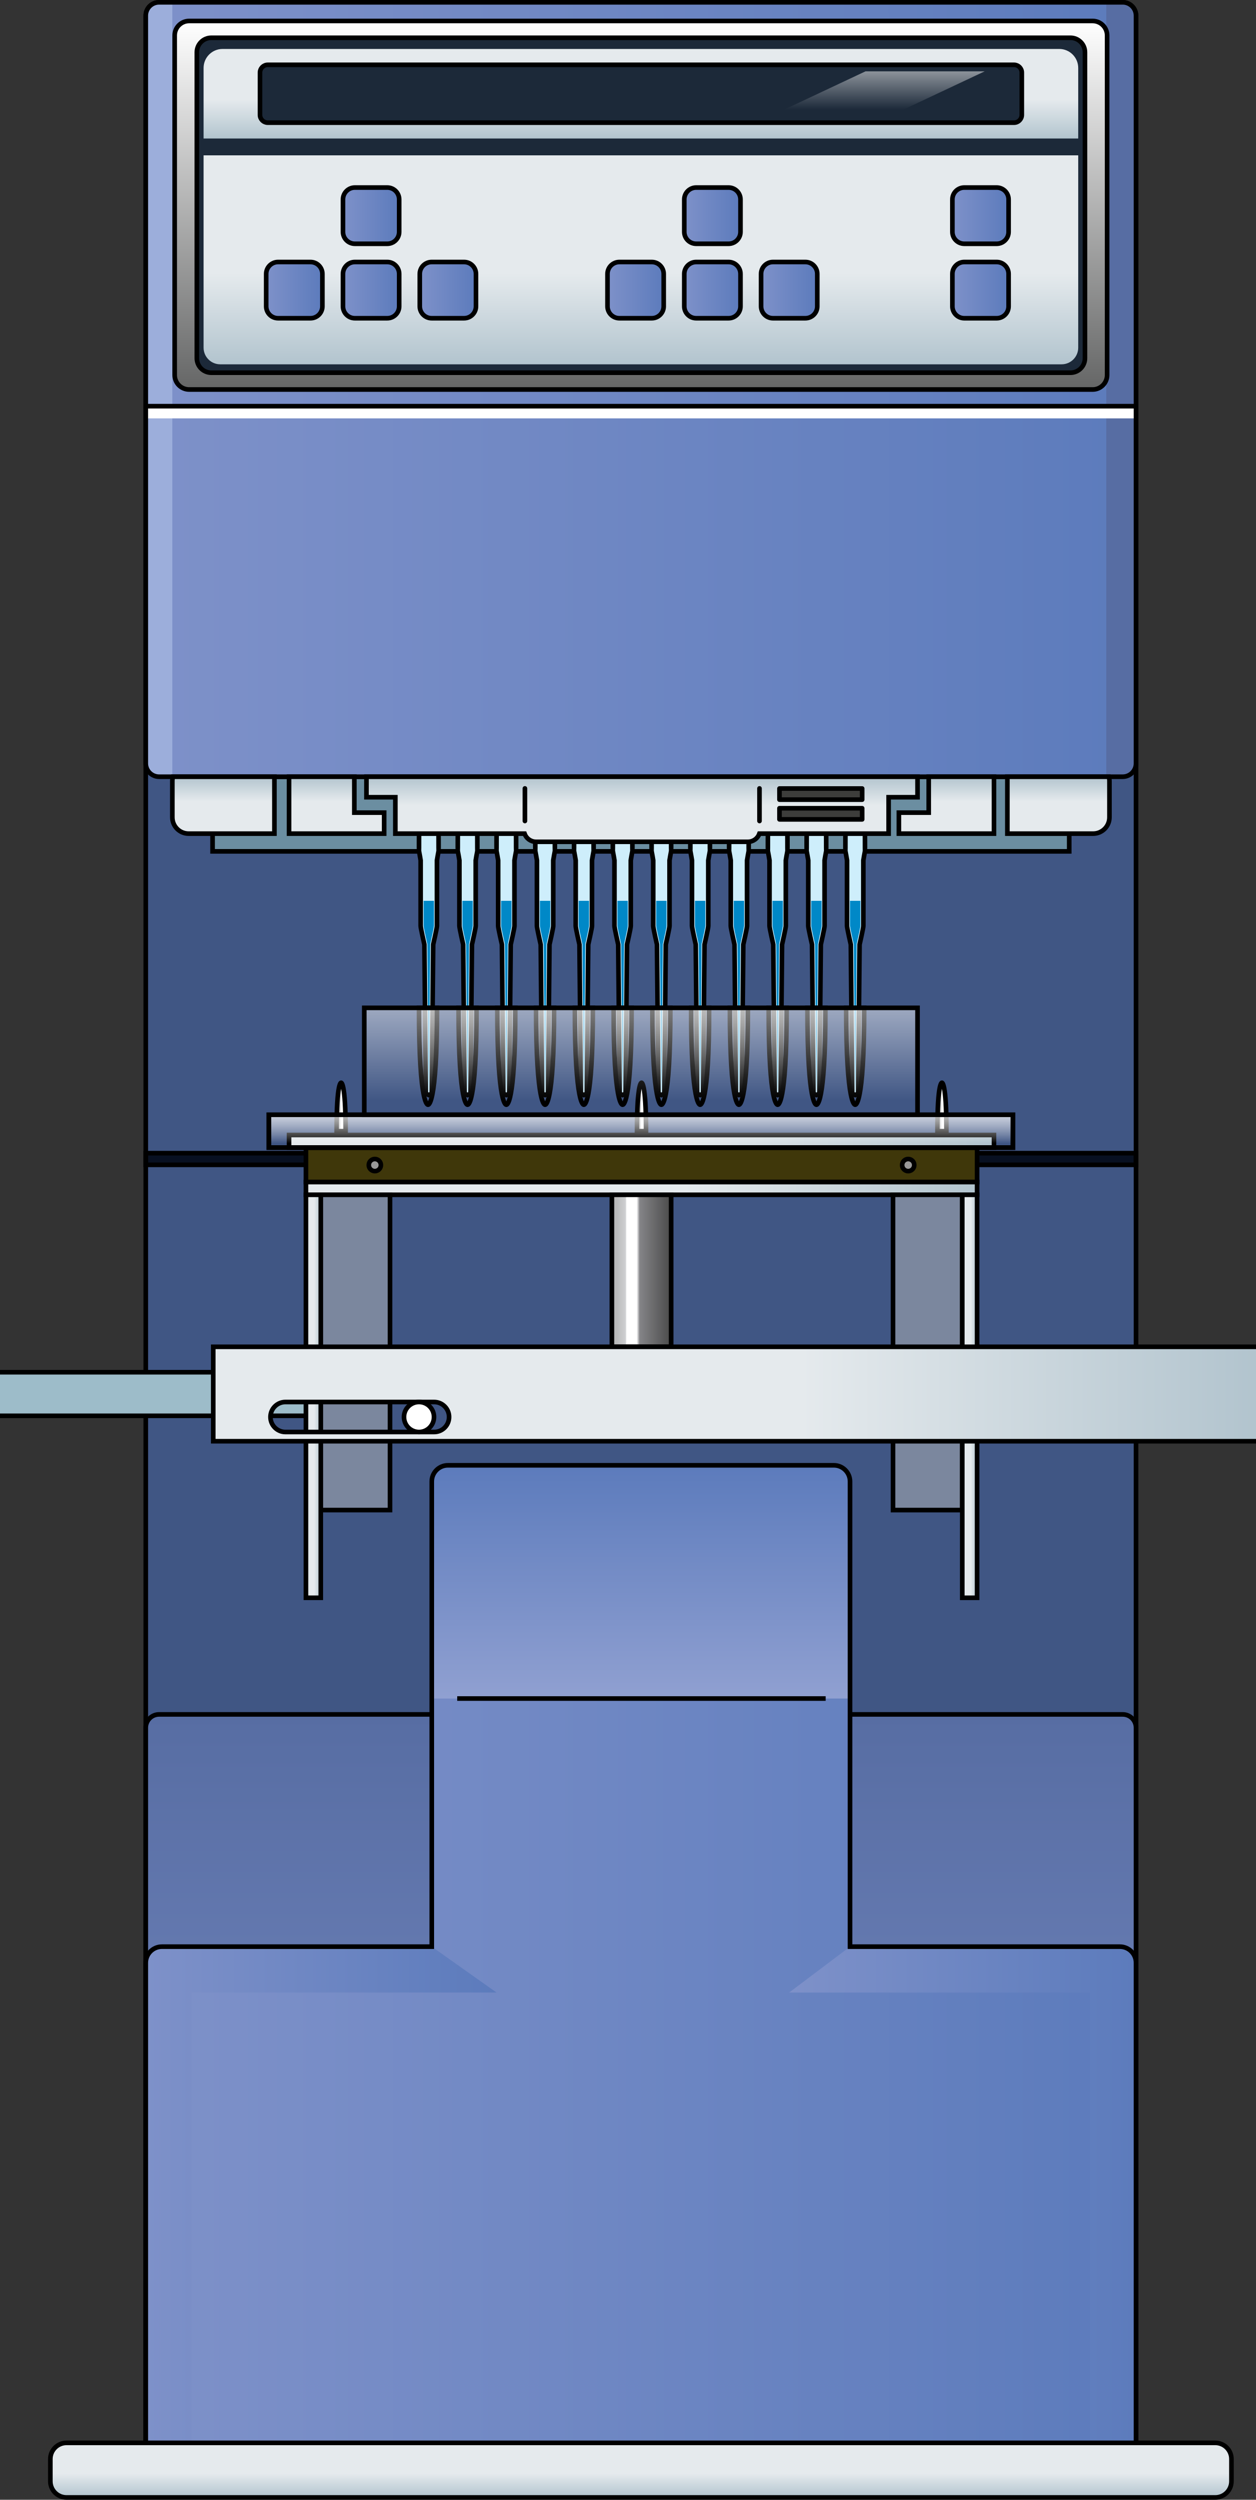 <?xml version="1.0" encoding="utf-8"?>
<!-- Generator: Adobe Illustrator 22.0.0, SVG Export Plug-In . SVG Version: 6.00 Build 0)  -->
<svg version="1.1" id="Layer_1" xmlns="http://www.w3.org/2000/svg" xmlns:xlink="http://www.w3.org/1999/xlink" x="0px" y="0px"
	 width="272.302px" height="541.611px" viewBox="0 0 272.302 541.611" enable-background="new 0 0 272.302 541.611"
	 xml:space="preserve">
<rect x="0" y="0" width="272.302" height="541.611" fill="#333333" stroke="none"/>
<g>
	<g>
		<path fill="#405684" d="M243.402,535.198H34.492c-1.595,0-2.889-1.293-2.889-2.889V3.389c0-1.595,1.293-2.889,2.889-2.889h208.91
			c1.595,0,2.889,1.293,2.889,2.889v528.92C246.291,533.905,244.998,535.198,243.402,535.198z"/>
		<rect x="31.603" y="249.853" fill="#081021" stroke="#000000" stroke-miterlimit="10" width="214.688" height="2.527"/>
		<path fill="none" stroke="#000000" stroke-miterlimit="10" d="M243.402,535.198H34.492c-1.595,0-2.889-1.293-2.889-2.889V3.389
			c0-1.595,1.293-2.889,2.889-2.889h208.91c1.595,0,2.889,1.293,2.889,2.889v528.92
			C246.291,533.905,244.998,535.198,243.402,535.198z"/>
	</g>
	<linearGradient id="SVGID_1_" gradientUnits="userSpaceOnUse" x1="138.947" y1="535.198" x2="138.947" y2="371.453">
		<stop  offset="0" style="stop-color:#7E91C9"/>
		<stop  offset="1" style="stop-color:#576DA3"/>
	</linearGradient>
	<path fill="url(#SVGID_1_)" stroke="#000000" stroke-miterlimit="10" d="M243.402,535.198H34.492c-1.595,0-2.889-1.293-2.889-2.889
		V374.342c0-1.595,1.293-2.889,2.889-2.889h208.91c1.595,0,2.889,1.293,2.889,2.889v157.967
		C246.291,533.905,244.998,535.198,243.402,535.198z"/>
	<g>
		<rect x="46.086" y="168.288" fill="#6B8EA1" stroke="#000000" stroke-miterlimit="10" width="185.722" height="16.174"/>
		<g>
			<linearGradient id="SVGID_2_" gradientUnits="userSpaceOnUse" x1="31.604" y1="84.394" x2="246.291" y2="84.394">
				<stop  offset="0" style="stop-color:#7E91C9"/>
				<stop  offset="1" style="stop-color:#5C7BBC"/>
			</linearGradient>
			<path fill="url(#SVGID_2_)" d="M243.402,168.288H34.492c-1.595,0-2.889-1.293-2.889-2.889V3.389c0-1.595,1.293-2.889,2.889-2.889
				h208.91c1.595,0,2.889,1.293,2.889,2.889v162.01C246.291,166.995,244.998,168.288,243.402,168.288z"/>
			<path fill="#9CAEDB" d="M37.365,0.5h-2.257c-1.935,0-3.504,1.569-3.504,3.504v160.78c0,1.935,1.569,3.504,3.504,3.504h2.257V0.5z
				"/>
			<path fill="#576DA3" d="M242.787,0.5h-2.948v167.788h2.948c1.935,0,3.504-1.569,3.504-3.504V4.004
				C246.291,2.069,244.723,0.5,242.787,0.5z"/>
			<rect x="31.603" y="88.007" fill="#FFFFFF" width="214.688" height="2.645"/>
			<line fill="none" stroke="#000000" stroke-miterlimit="10" x1="31.603" y1="88.007" x2="246.291" y2="88.007"/>
			<path fill="none" stroke="#000000" stroke-miterlimit="10" d="M243.402,168.288H34.492c-1.595,0-2.889-1.293-2.889-2.889V3.389
				c0-1.595,1.293-2.889,2.889-2.889h208.91c1.595,0,2.889,1.293,2.889,2.889v162.01
				C246.291,166.995,244.998,168.288,243.402,168.288z"/>
		</g>
		<linearGradient id="SVGID_3_" gradientUnits="userSpaceOnUse" x1="138.947" y1="4.543" x2="138.947" y2="84.394">
			<stop  offset="0" style="stop-color:#FFFFFF"/>
			<stop  offset="1" style="stop-color:#656666"/>
		</linearGradient>
		<path fill="url(#SVGID_3_)" stroke="#000000" stroke-miterlimit="10" d="M236.886,84.394H41.009c-1.734,0-3.139-1.405-3.139-3.139
			V7.682c0-1.734,1.405-3.139,3.139-3.139h195.877c1.734,0,3.139,1.405,3.139,3.139v73.573
			C240.025,82.989,238.619,84.394,236.886,84.394z"/>
		<path fill="#1C2939" stroke="#000000" stroke-miterlimit="10" d="M232.081,80.755H45.814c-1.734,0-3.139-1.405-3.139-3.139V11.321
			c0-1.734,1.405-3.139,3.139-3.139h186.267c1.734,0,3.139,1.405,3.139,3.139v66.296C235.22,79.35,233.814,80.755,232.081,80.755z"
			/>
		<linearGradient id="SVGID_4_" gradientUnits="userSpaceOnUse" x1="138.947" y1="10.608" x2="138.947" y2="30.015">
			<stop  offset="0.564" style="stop-color:#E5EAED"/>
			<stop  offset="1" style="stop-color:#B2C4CE"/>
		</linearGradient>
		<path fill="url(#SVGID_4_)" d="M233.758,30.015V14.718c0-2.27-1.84-4.11-4.11-4.11h-181.4c-2.27,0-4.11,1.84-4.11,4.11v15.296
			H233.758z"/>
		<linearGradient id="SVGID_5_" gradientUnits="userSpaceOnUse" x1="138.947" y1="33.653" x2="138.947" y2="78.936">
			<stop  offset="0.564" style="stop-color:#E5EAED"/>
			<stop  offset="1" style="stop-color:#B2C4CE"/>
		</linearGradient>
		<path fill="url(#SVGID_5_)" d="M44.137,33.653v41.677c0,1.991,1.614,3.605,3.605,3.605h182.411c1.991,0,3.605-1.614,3.605-3.605
			V33.653H44.137z"/>
		<path fill="#1C2939" stroke="#000000" stroke-miterlimit="10" d="M219.847,26.578H58.048c-0.928,0-1.681-0.752-1.681-1.681v-9.172
			c0-0.928,0.752-1.681,1.681-1.681h161.799c0.928,0,1.681,0.752,1.681,1.681v9.172C221.527,25.825,220.775,26.578,219.847,26.578z"
			/>
		<g>
			<linearGradient id="SVGID_6_" gradientUnits="userSpaceOnUse" x1="57.709" y1="62.86" x2="69.896" y2="62.86">
				<stop  offset="0" style="stop-color:#7E91C9"/>
				<stop  offset="1" style="stop-color:#5C7BBC"/>
			</linearGradient>
			<path fill="url(#SVGID_6_)" stroke="#000000" stroke-miterlimit="10" d="M67.312,68.953h-7.02c-1.427,0-2.583-1.157-2.583-2.583
				v-7.02c0-1.427,1.157-2.583,2.583-2.583h7.02c1.427,0,2.583,1.157,2.583,2.583v7.02C69.896,67.797,68.739,68.953,67.312,68.953z"
				/>
			<linearGradient id="SVGID_7_" gradientUnits="userSpaceOnUse" x1="74.358" y1="62.86" x2="86.545" y2="62.86">
				<stop  offset="0" style="stop-color:#7E91C9"/>
				<stop  offset="1" style="stop-color:#5C7BBC"/>
			</linearGradient>
			<path fill="url(#SVGID_7_)" stroke="#000000" stroke-miterlimit="10" d="M83.961,68.953h-7.02c-1.427,0-2.583-1.157-2.583-2.583
				v-7.02c0-1.427,1.157-2.583,2.583-2.583h7.02c1.427,0,2.583,1.157,2.583,2.583v7.02C86.545,67.797,85.388,68.953,83.961,68.953z"
				/>
			<linearGradient id="SVGID_8_" gradientUnits="userSpaceOnUse" x1="74.358" y1="46.726" x2="86.545" y2="46.726">
				<stop  offset="0" style="stop-color:#7E91C9"/>
				<stop  offset="1" style="stop-color:#5C7BBC"/>
			</linearGradient>
			<path fill="url(#SVGID_8_)" stroke="#000000" stroke-miterlimit="10" d="M83.961,52.819h-7.02c-1.427,0-2.583-1.157-2.583-2.583
				v-7.02c0-1.427,1.157-2.583,2.583-2.583h7.02c1.427,0,2.583,1.157,2.583,2.583v7.02C86.545,51.663,85.388,52.819,83.961,52.819z"
				/>
			<linearGradient id="SVGID_9_" gradientUnits="userSpaceOnUse" x1="91.007" y1="62.86" x2="103.194" y2="62.86">
				<stop  offset="0" style="stop-color:#7E91C9"/>
				<stop  offset="1" style="stop-color:#5C7BBC"/>
			</linearGradient>
			<path fill="url(#SVGID_9_)" stroke="#000000" stroke-miterlimit="10" d="M100.61,68.953h-7.02c-1.427,0-2.583-1.157-2.583-2.583
				v-7.02c0-1.427,1.157-2.583,2.583-2.583h7.02c1.427,0,2.583,1.157,2.583,2.583v7.02C103.194,67.797,102.037,68.953,100.61,68.953
				z"/>
		</g>
		<g>
			<linearGradient id="SVGID_10_" gradientUnits="userSpaceOnUse" x1="131.704" y1="62.86" x2="143.89" y2="62.86">
				<stop  offset="0" style="stop-color:#7E91C9"/>
				<stop  offset="1" style="stop-color:#5C7BBC"/>
			</linearGradient>
			<path fill="url(#SVGID_10_)" stroke="#000000" stroke-miterlimit="10" d="M141.307,68.953h-7.02
				c-1.427,0-2.583-1.157-2.583-2.583v-7.02c0-1.427,1.157-2.583,2.583-2.583h7.02c1.427,0,2.583,1.157,2.583,2.583v7.02
				C143.89,67.797,142.733,68.953,141.307,68.953z"/>
			<linearGradient id="SVGID_11_" gradientUnits="userSpaceOnUse" x1="148.353" y1="62.86" x2="160.539" y2="62.86">
				<stop  offset="0" style="stop-color:#7E91C9"/>
				<stop  offset="1" style="stop-color:#5C7BBC"/>
			</linearGradient>
			<path fill="url(#SVGID_11_)" stroke="#000000" stroke-miterlimit="10" d="M157.956,68.953h-7.02
				c-1.427,0-2.583-1.157-2.583-2.583v-7.02c0-1.427,1.157-2.583,2.583-2.583h7.02c1.427,0,2.583,1.157,2.583,2.583v7.02
				C160.539,67.797,159.383,68.953,157.956,68.953z"/>
			<linearGradient id="SVGID_12_" gradientUnits="userSpaceOnUse" x1="148.353" y1="46.726" x2="160.539" y2="46.726">
				<stop  offset="0" style="stop-color:#7E91C9"/>
				<stop  offset="1" style="stop-color:#5C7BBC"/>
			</linearGradient>
			<path fill="url(#SVGID_12_)" stroke="#000000" stroke-miterlimit="10" d="M157.956,52.819h-7.02
				c-1.427,0-2.583-1.157-2.583-2.583v-7.02c0-1.427,1.157-2.583,2.583-2.583h7.02c1.427,0,2.583,1.157,2.583,2.583v7.02
				C160.539,51.663,159.383,52.819,157.956,52.819z"/>
			<linearGradient id="SVGID_13_" gradientUnits="userSpaceOnUse" x1="165.002" y1="62.86" x2="177.188" y2="62.86">
				<stop  offset="0" style="stop-color:#7E91C9"/>
				<stop  offset="1" style="stop-color:#5C7BBC"/>
			</linearGradient>
			<path fill="url(#SVGID_13_)" stroke="#000000" stroke-miterlimit="10" d="M174.605,68.953h-7.02
				c-1.427,0-2.583-1.157-2.583-2.583v-7.02c0-1.427,1.157-2.583,2.583-2.583h7.02c1.427,0,2.583,1.157,2.583,2.583v7.02
				C177.188,67.797,176.032,68.953,174.605,68.953z"/>
		</g>
		<g>
			<linearGradient id="SVGID_14_" gradientUnits="userSpaceOnUse" x1="206.479" y1="62.86" x2="218.666" y2="62.86">
				<stop  offset="0" style="stop-color:#7E91C9"/>
				<stop  offset="1" style="stop-color:#5C7BBC"/>
			</linearGradient>
			<path fill="url(#SVGID_14_)" stroke="#000000" stroke-miterlimit="10" d="M216.082,68.953h-7.02
				c-1.427,0-2.583-1.157-2.583-2.583v-7.02c0-1.427,1.157-2.583,2.583-2.583h7.02c1.427,0,2.583,1.157,2.583,2.583v7.02
				C218.666,67.797,217.509,68.953,216.082,68.953z"/>
			<linearGradient id="SVGID_15_" gradientUnits="userSpaceOnUse" x1="206.479" y1="46.726" x2="218.666" y2="46.726">
				<stop  offset="0" style="stop-color:#7E91C9"/>
				<stop  offset="1" style="stop-color:#5C7BBC"/>
			</linearGradient>
			<path fill="url(#SVGID_15_)" stroke="#000000" stroke-miterlimit="10" d="M216.082,52.819h-7.02
				c-1.427,0-2.583-1.157-2.583-2.583v-7.02c0-1.427,1.157-2.583,2.583-2.583h7.02c1.427,0,2.583,1.157,2.583,2.583v7.02
				C218.666,51.663,217.509,52.819,216.082,52.819z"/>
		</g>
		<g>
			<g>
				<g>
					<path fill="#CEEEFB" d="M103.473,179.508h-2.107h-2.107c0,0-0.034,4.852,0,4.954c0.034,0.102,0.34,1.95,0.34,1.95
						s0,13.768,0,14.21c0,0.442,0.816,4.024,0.816,4.024s0.306,31.574,0.306,31.982s0.646,0.646,0.646,0.646
						s0.646-0.238,0.646-0.646s0.306-31.982,0.306-31.982s0.816-3.582,0.816-4.024c0-0.442,0-14.21,0-14.21s0.306-1.848,0.34-1.95
						C103.507,184.36,103.473,179.508,103.473,179.508z"/>
					<path fill="none" stroke="#000000" stroke-miterlimit="10" d="M103.473,179.508h-2.107h-2.107c0,0-0.034,4.852,0,4.954
						c0.034,0.102,0.34,1.95,0.34,1.95s0,13.768,0,14.21c0,0.442,0.816,4.024,0.816,4.024s0.306,31.574,0.306,31.982
						s0.646,0.646,0.646,0.646s0.646-0.238,0.646-0.646s0.306-31.982,0.306-31.982s0.816-3.582,0.816-4.024c0-0.442,0-14.21,0-14.21
						s0.306-1.848,0.34-1.95C103.507,184.36,103.473,179.508,103.473,179.508z"/>
					<path fill="#0088C7" d="M100.248,195.179l0,5.436c0.013,0.292,0.417,2.205,0.8,3.887l0.016,0.068l0.001,0.07
						c0.012,1.201,0.267,27.583,0.302,31.506c0.035-3.923,0.29-30.305,0.302-31.506l0.001-0.07l0.016-0.068
						c0.383-1.681,0.787-3.595,0.8-3.879v-5.444H100.248z"/>
				</g>
				<g>
					<path fill="#CEEEFB" d="M111.877,179.508h-2.107h-2.107c0,0-0.034,4.852,0,4.954c0.034,0.102,0.34,1.95,0.34,1.95
						s0,13.768,0,14.21c0,0.442,0.816,4.024,0.816,4.024s0.306,31.574,0.306,31.982s0.646,0.646,0.646,0.646
						s0.646-0.238,0.646-0.646s0.306-31.982,0.306-31.982s0.816-3.582,0.816-4.024c0-0.442,0-14.21,0-14.21s0.306-1.848,0.34-1.95
						S111.877,179.508,111.877,179.508z"/>
					<path fill="none" stroke="#000000" stroke-miterlimit="10" d="M111.877,179.508h-2.107h-2.107c0,0-0.034,4.852,0,4.954
						c0.034,0.102,0.34,1.95,0.34,1.95s0,13.768,0,14.21c0,0.442,0.816,4.024,0.816,4.024s0.306,31.574,0.306,31.982
						s0.646,0.646,0.646,0.646s0.646-0.238,0.646-0.646s0.306-31.982,0.306-31.982s0.816-3.582,0.816-4.024c0-0.442,0-14.21,0-14.21
						s0.306-1.848,0.34-1.95S111.877,179.508,111.877,179.508z"/>
					<path fill="#0088C7" d="M108.652,195.179l0,5.436c0.013,0.292,0.417,2.205,0.8,3.887l0.016,0.068l0.001,0.07
						c0.012,1.201,0.267,27.583,0.302,31.506c0.035-3.923,0.29-30.305,0.302-31.506l0.001-0.07l0.016-0.068
						c0.383-1.681,0.787-3.595,0.8-3.879v-5.444H108.652z"/>
				</g>
				<g>
					<path fill="#CEEEFB" d="M120.281,179.508h-2.107h-2.107c0,0-0.034,4.852,0,4.954c0.034,0.102,0.34,1.95,0.34,1.95
						s0,13.768,0,14.21c0,0.442,0.816,4.024,0.816,4.024s0.306,31.574,0.306,31.982s0.646,0.646,0.646,0.646
						s0.646-0.238,0.646-0.646s0.306-31.982,0.306-31.982s0.816-3.582,0.816-4.024c0-0.442,0-14.21,0-14.21s0.306-1.848,0.34-1.95
						S120.281,179.508,120.281,179.508z"/>
					<path fill="none" stroke="#000000" stroke-miterlimit="10" d="M120.281,179.508h-2.107h-2.107c0,0-0.034,4.852,0,4.954
						c0.034,0.102,0.34,1.95,0.34,1.95s0,13.768,0,14.21c0,0.442,0.816,4.024,0.816,4.024s0.306,31.574,0.306,31.982
						s0.646,0.646,0.646,0.646s0.646-0.238,0.646-0.646s0.306-31.982,0.306-31.982s0.816-3.582,0.816-4.024c0-0.442,0-14.21,0-14.21
						s0.306-1.848,0.34-1.95S120.281,179.508,120.281,179.508z"/>
					<path fill="#0088C7" d="M117.056,195.179l0,5.436c0.013,0.292,0.417,2.205,0.8,3.887l0.016,0.068l0.001,0.07
						c0.012,1.201,0.267,27.583,0.302,31.506c0.035-3.923,0.29-30.305,0.302-31.506l0.001-0.07l0.016-0.068
						c0.383-1.681,0.787-3.595,0.8-3.879v-5.444H117.056z"/>
				</g>
				<g>
					<path fill="#CEEEFB" d="M128.685,179.508h-2.107h-2.107c0,0-0.034,4.852,0,4.954c0.034,0.102,0.34,1.95,0.34,1.95
						s0,13.768,0,14.21c0,0.442,0.816,4.024,0.816,4.024s0.306,31.574,0.306,31.982s0.646,0.646,0.646,0.646
						s0.646-0.238,0.646-0.646s0.306-31.982,0.306-31.982s0.816-3.582,0.816-4.024c0-0.442,0-14.21,0-14.21s0.306-1.848,0.34-1.95
						C128.719,184.36,128.685,179.508,128.685,179.508z"/>
					<path fill="none" stroke="#000000" stroke-miterlimit="10" d="M128.685,179.508h-2.107h-2.107c0,0-0.034,4.852,0,4.954
						c0.034,0.102,0.34,1.95,0.34,1.95s0,13.768,0,14.21c0,0.442,0.816,4.024,0.816,4.024s0.306,31.574,0.306,31.982
						s0.646,0.646,0.646,0.646s0.646-0.238,0.646-0.646s0.306-31.982,0.306-31.982s0.816-3.582,0.816-4.024c0-0.442,0-14.21,0-14.21
						s0.306-1.848,0.34-1.95C128.719,184.36,128.685,179.508,128.685,179.508z"/>
					<path fill="#0088C7" d="M125.46,195.179l0,5.436c0.013,0.292,0.417,2.205,0.8,3.887l0.016,0.068l0.001,0.07
						c0.012,1.201,0.267,27.583,0.302,31.506c0.035-3.923,0.29-30.305,0.302-31.506l0.001-0.07l0.016-0.068
						c0.383-1.681,0.787-3.595,0.8-3.879v-5.444H125.46z"/>
				</g>
				<g>
					<path fill="#CEEEFB" d="M137.089,179.508h-2.107h-2.107c0,0-0.034,4.852,0,4.954c0.034,0.102,0.34,1.95,0.34,1.95
						s0,13.768,0,14.21c0,0.442,0.816,4.024,0.816,4.024s0.306,31.574,0.306,31.982s0.646,0.646,0.646,0.646
						s0.646-0.238,0.646-0.646s0.306-31.982,0.306-31.982s0.816-3.582,0.816-4.024c0-0.442,0-14.21,0-14.21s0.306-1.848,0.34-1.95
						C137.123,184.36,137.089,179.508,137.089,179.508z"/>
					<path fill="none" stroke="#000000" stroke-miterlimit="10" d="M137.089,179.508h-2.107h-2.107c0,0-0.034,4.852,0,4.954
						c0.034,0.102,0.34,1.95,0.34,1.95s0,13.768,0,14.21c0,0.442,0.816,4.024,0.816,4.024s0.306,31.574,0.306,31.982
						s0.646,0.646,0.646,0.646s0.646-0.238,0.646-0.646s0.306-31.982,0.306-31.982s0.816-3.582,0.816-4.024c0-0.442,0-14.21,0-14.21
						s0.306-1.848,0.34-1.95C137.123,184.36,137.089,179.508,137.089,179.508z"/>
					<path fill="#0088C7" d="M133.864,195.179l0,5.436c0.013,0.292,0.417,2.205,0.799,3.887l0.016,0.068l0.001,0.07
						c0.012,1.201,0.267,27.583,0.302,31.506c0.035-3.923,0.29-30.305,0.302-31.506l0.001-0.07l0.016-0.068
						c0.383-1.681,0.787-3.595,0.8-3.879v-5.444H133.864z"/>
				</g>
				<g>
					<path fill="#CEEEFB" d="M145.492,179.508h-2.107h-2.107c0,0-0.034,4.852,0,4.954c0.034,0.102,0.34,1.95,0.34,1.95
						s0,13.768,0,14.21c0,0.442,0.816,4.024,0.816,4.024s0.306,31.574,0.306,31.982s0.646,0.646,0.646,0.646
						s0.646-0.238,0.646-0.646s0.306-31.982,0.306-31.982s0.816-3.582,0.816-4.024c0-0.442,0-14.21,0-14.21s0.306-1.848,0.34-1.95
						S145.492,179.508,145.492,179.508z"/>
					<path fill="none" stroke="#000000" stroke-miterlimit="10" d="M145.492,179.508h-2.107h-2.107c0,0-0.034,4.852,0,4.954
						c0.034,0.102,0.34,1.95,0.34,1.95s0,13.768,0,14.21c0,0.442,0.816,4.024,0.816,4.024s0.306,31.574,0.306,31.982
						s0.646,0.646,0.646,0.646s0.646-0.238,0.646-0.646s0.306-31.982,0.306-31.982s0.816-3.582,0.816-4.024c0-0.442,0-14.21,0-14.21
						s0.306-1.848,0.34-1.95S145.492,179.508,145.492,179.508z"/>
					<path fill="#0088C7" d="M142.267,195.179l0,5.436c0.013,0.292,0.417,2.205,0.799,3.887l0.016,0.068l0.001,0.07
						c0.012,1.201,0.267,27.583,0.302,31.506c0.035-3.923,0.29-30.305,0.302-31.506l0.001-0.07l0.016-0.068
						c0.383-1.681,0.787-3.595,0.8-3.879v-5.444H142.267z"/>
				</g>
				<g>
					<path fill="#CEEEFB" d="M153.896,179.508h-2.107h-2.107c0,0-0.034,4.852,0,4.954c0.034,0.102,0.34,1.95,0.34,1.95
						s0,13.768,0,14.21c0,0.442,0.816,4.024,0.816,4.024s0.306,31.574,0.306,31.982s0.646,0.646,0.646,0.646
						s0.646-0.238,0.646-0.646s0.306-31.982,0.306-31.982s0.816-3.582,0.816-4.024c0-0.442,0-14.21,0-14.21s0.306-1.848,0.34-1.95
						S153.896,179.508,153.896,179.508z"/>
					<path fill="none" stroke="#000000" stroke-miterlimit="10" d="M153.896,179.508h-2.107h-2.107c0,0-0.034,4.852,0,4.954
						c0.034,0.102,0.34,1.95,0.34,1.95s0,13.768,0,14.21c0,0.442,0.816,4.024,0.816,4.024s0.306,31.574,0.306,31.982
						s0.646,0.646,0.646,0.646s0.646-0.238,0.646-0.646s0.306-31.982,0.306-31.982s0.816-3.582,0.816-4.024c0-0.442,0-14.21,0-14.21
						s0.306-1.848,0.34-1.95S153.896,179.508,153.896,179.508z"/>
					<path fill="#0088C7" d="M150.671,195.179l0,5.436c0.013,0.292,0.417,2.205,0.8,3.887l0.016,0.068l0.001,0.07
						c0.012,1.201,0.267,27.583,0.302,31.506c0.035-3.923,0.29-30.305,0.302-31.506l0.001-0.07l0.016-0.068
						c0.383-1.681,0.787-3.595,0.799-3.879v-5.444H150.671z"/>
				</g>
				<g>
					<path fill="#CEEEFB" d="M162.3,179.508h-2.107h-2.107c0,0-0.034,4.852,0,4.954c0.034,0.102,0.34,1.95,0.34,1.95
						s0,13.768,0,14.21c0,0.442,0.816,4.024,0.816,4.024s0.306,31.574,0.306,31.982s0.646,0.646,0.646,0.646
						s0.646-0.238,0.646-0.646s0.306-31.982,0.306-31.982s0.816-3.582,0.816-4.024c0-0.442,0-14.21,0-14.21s0.306-1.848,0.34-1.95
						C162.334,184.36,162.3,179.508,162.3,179.508z"/>
					<path fill="none" stroke="#000000" stroke-miterlimit="10" d="M162.3,179.508h-2.107h-2.107c0,0-0.034,4.852,0,4.954
						c0.034,0.102,0.34,1.95,0.34,1.95s0,13.768,0,14.21c0,0.442,0.816,4.024,0.816,4.024s0.306,31.574,0.306,31.982
						s0.646,0.646,0.646,0.646s0.646-0.238,0.646-0.646s0.306-31.982,0.306-31.982s0.816-3.582,0.816-4.024c0-0.442,0-14.21,0-14.21
						s0.306-1.848,0.34-1.95C162.334,184.36,162.3,179.508,162.3,179.508z"/>
					<path fill="#0088C7" d="M159.075,195.179l0,5.436c0.013,0.292,0.417,2.205,0.8,3.887l0.016,0.068l0.001,0.07
						c0.012,1.201,0.267,27.583,0.302,31.506c0.035-3.923,0.29-30.305,0.302-31.506l0.001-0.07l0.016-0.068
						c0.383-1.681,0.787-3.595,0.799-3.879v-5.444H159.075z"/>
				</g>
				<g>
					<path fill="#CEEEFB" d="M170.704,179.508h-2.107h-2.107c0,0-0.034,4.852,0,4.954c0.034,0.102,0.34,1.95,0.34,1.95
						s0,13.768,0,14.21c0,0.442,0.816,4.024,0.816,4.024s0.306,31.574,0.306,31.982s0.646,0.646,0.646,0.646
						s0.646-0.238,0.646-0.646s0.306-31.982,0.306-31.982s0.816-3.582,0.816-4.024c0-0.442,0-14.21,0-14.21s0.306-1.848,0.34-1.95
						C170.738,184.36,170.704,179.508,170.704,179.508z"/>
					<path fill="none" stroke="#000000" stroke-miterlimit="10" d="M170.704,179.508h-2.107h-2.107c0,0-0.034,4.852,0,4.954
						c0.034,0.102,0.34,1.95,0.34,1.95s0,13.768,0,14.21c0,0.442,0.816,4.024,0.816,4.024s0.306,31.574,0.306,31.982
						s0.646,0.646,0.646,0.646s0.646-0.238,0.646-0.646s0.306-31.982,0.306-31.982s0.816-3.582,0.816-4.024c0-0.442,0-14.21,0-14.21
						s0.306-1.848,0.34-1.95C170.738,184.36,170.704,179.508,170.704,179.508z"/>
					<path fill="#0088C7" d="M167.479,195.179l0,5.436c0.013,0.292,0.417,2.205,0.8,3.887l0.016,0.068l0.001,0.07
						c0.012,1.201,0.267,27.583,0.302,31.506c0.035-3.923,0.29-30.305,0.302-31.506l0.001-0.07l0.016-0.068
						c0.383-1.681,0.787-3.595,0.8-3.879v-5.444H167.479z"/>
				</g>
				<g>
					<path fill="#CEEEFB" d="M179.108,179.508h-2.107h-2.107c0,0-0.034,4.852,0,4.954c0.034,0.102,0.34,1.95,0.34,1.95
						s0,13.768,0,14.21c0,0.442,0.816,4.024,0.816,4.024s0.306,31.574,0.306,31.982s0.646,0.646,0.646,0.646
						s0.646-0.238,0.646-0.646s0.306-31.982,0.306-31.982s0.816-3.582,0.816-4.024c0-0.442,0-14.21,0-14.21s0.306-1.848,0.34-1.95
						C179.142,184.36,179.108,179.508,179.108,179.508z"/>
					<path fill="none" stroke="#000000" stroke-miterlimit="10" d="M179.108,179.508h-2.107h-2.107c0,0-0.034,4.852,0,4.954
						c0.034,0.102,0.34,1.95,0.34,1.95s0,13.768,0,14.21c0,0.442,0.816,4.024,0.816,4.024s0.306,31.574,0.306,31.982
						s0.646,0.646,0.646,0.646s0.646-0.238,0.646-0.646s0.306-31.982,0.306-31.982s0.816-3.582,0.816-4.024c0-0.442,0-14.21,0-14.21
						s0.306-1.848,0.34-1.95C179.142,184.36,179.108,179.508,179.108,179.508z"/>
					<path fill="#0088C7" d="M175.883,195.179l0,5.436c0.013,0.292,0.417,2.205,0.8,3.887l0.016,0.068l0.001,0.07
						c0.012,1.201,0.267,27.583,0.302,31.506c0.035-3.923,0.29-30.305,0.302-31.506l0.001-0.07l0.016-0.068
						c0.383-1.681,0.787-3.595,0.8-3.879v-5.444H175.883z"/>
				</g>
				<g>
					<path fill="#CEEEFB" d="M187.512,179.508h-2.107h-2.107c0,0-0.034,4.852,0,4.954c0.034,0.102,0.34,1.95,0.34,1.95
						s0,13.768,0,14.21c0,0.442,0.816,4.024,0.816,4.024s0.306,31.574,0.306,31.982s0.646,0.646,0.646,0.646
						s0.646-0.238,0.646-0.646s0.306-31.982,0.306-31.982s0.816-3.582,0.816-4.024c0-0.442,0-14.21,0-14.21s0.306-1.848,0.34-1.95
						C187.546,184.36,187.512,179.508,187.512,179.508z"/>
					<path fill="none" stroke="#000000" stroke-miterlimit="10" d="M187.512,179.508h-2.107h-2.107c0,0-0.034,4.852,0,4.954
						c0.034,0.102,0.34,1.95,0.34,1.95s0,13.768,0,14.21c0,0.442,0.816,4.024,0.816,4.024s0.306,31.574,0.306,31.982
						s0.646,0.646,0.646,0.646s0.646-0.238,0.646-0.646s0.306-31.982,0.306-31.982s0.816-3.582,0.816-4.024c0-0.442,0-14.21,0-14.21
						s0.306-1.848,0.34-1.95C187.546,184.36,187.512,179.508,187.512,179.508z"/>
					<path fill="#0088C7" d="M184.287,195.179l0,5.436c0.013,0.292,0.417,2.205,0.8,3.887l0.016,0.068l0.001,0.07
						c0.012,1.201,0.267,27.583,0.302,31.506c0.035-3.923,0.29-30.305,0.302-31.506l0.001-0.07l0.016-0.068
						c0.383-1.681,0.787-3.595,0.8-3.879v-5.444H184.287z"/>
				</g>
				<g>
					<path fill="#CEEEFB" d="M95.069,179.508h-2.107h-2.107c0,0-0.034,4.852,0,4.954c0.034,0.102,0.34,1.95,0.34,1.95
						s0,13.768,0,14.21c0,0.442,0.816,4.024,0.816,4.024s0.306,31.574,0.306,31.982s0.646,0.646,0.646,0.646
						s0.646-0.238,0.646-0.646s0.306-31.982,0.306-31.982s0.816-3.582,0.816-4.024c0-0.442,0-14.21,0-14.21s0.306-1.848,0.34-1.95
						S95.069,179.508,95.069,179.508z"/>
					<path fill="none" stroke="#000000" stroke-miterlimit="10" d="M95.069,179.508h-2.107h-2.107c0,0-0.034,4.852,0,4.954
						c0.034,0.102,0.34,1.95,0.34,1.95s0,13.768,0,14.21c0,0.442,0.816,4.024,0.816,4.024s0.306,31.574,0.306,31.982
						s0.646,0.646,0.646,0.646s0.646-0.238,0.646-0.646s0.306-31.982,0.306-31.982s0.816-3.582,0.816-4.024c0-0.442,0-14.21,0-14.21
						s0.306-1.848,0.34-1.95S95.069,179.508,95.069,179.508z"/>
					<path fill="#0088C7" d="M91.844,195.179l0,5.436c0.013,0.292,0.417,2.205,0.8,3.887l0.016,0.068l0.001,0.07
						c0.012,1.201,0.267,27.583,0.302,31.506c0.035-3.923,0.29-30.305,0.302-31.506l0.001-0.07l0.016-0.068
						c0.383-1.681,0.787-3.595,0.8-3.879v-5.444H91.844z"/>
				</g>
			</g>
			<linearGradient id="SVGID_16_" gradientUnits="userSpaceOnUse" x1="48.43" y1="180.619" x2="48.43" y2="168.288">
				<stop  offset="0.564" style="stop-color:#E5EAED"/>
				<stop  offset="1" style="stop-color:#B2C4CE"/>
			</linearGradient>
			<path fill="url(#SVGID_16_)" stroke="#000000" stroke-miterlimit="10" d="M59.495,168.288H37.498
				c-0.078,0.292-0.133,0.593-0.133,0.91v7.884c0,1.954,1.584,3.538,3.538,3.538h18.592V168.288z"/>
			<linearGradient id="SVGID_17_" gradientUnits="userSpaceOnUse" x1="229.465" y1="180.619" x2="229.465" y2="168.288">
				<stop  offset="0.564" style="stop-color:#E5EAED"/>
				<stop  offset="1" style="stop-color:#B2C4CE"/>
			</linearGradient>
			<path fill="url(#SVGID_17_)" stroke="#000000" stroke-miterlimit="10" d="M218.4,168.288h21.997
				c0.078,0.292,0.133,0.593,0.133,0.91v7.884c0,1.954-1.584,3.538-3.538,3.538H218.4V168.288z"/>
			<linearGradient id="SVGID_18_" gradientUnits="userSpaceOnUse" x1="72.978" y1="180.619" x2="72.978" y2="168.288">
				<stop  offset="0.564" style="stop-color:#E5EAED"/>
				<stop  offset="1" style="stop-color:#B2C4CE"/>
			</linearGradient>
			<polygon fill="url(#SVGID_18_)" stroke="#000000" stroke-miterlimit="10" points="76.819,176.071 76.819,168.288 62.668,168.288 
				62.668,180.619 83.288,180.619 83.288,176.071 			"/>
			<linearGradient id="SVGID_19_" gradientUnits="userSpaceOnUse" x1="205.187" y1="180.619" x2="205.187" y2="168.288">
				<stop  offset="0.564" style="stop-color:#E5EAED"/>
				<stop  offset="1" style="stop-color:#B2C4CE"/>
			</linearGradient>
			<polygon fill="url(#SVGID_19_)" stroke="#000000" stroke-miterlimit="10" points="201.346,176.071 201.346,168.288 
				215.497,168.288 215.497,180.619 194.877,180.619 194.877,176.071 			"/>
			<linearGradient id="SVGID_20_" gradientUnits="userSpaceOnUse" x1="139.183" y1="182.388" x2="139.183" y2="168.288">
				<stop  offset="0.564" style="stop-color:#E5EAED"/>
				<stop  offset="1" style="stop-color:#B2C4CE"/>
			</linearGradient>
			<path fill="url(#SVGID_20_)" stroke="#000000" stroke-miterlimit="10" d="M192.653,168.288H85.713h-6.267v4.447h6.267v7.884
				h28.009c0.365,1.028,1.337,1.769,2.491,1.769h45.94c1.154,0,2.125-0.741,2.491-1.769h28.009v-7.884h6.267v-4.447H192.653z"/>
		</g>
		
			<line fill="#FFFFFF" stroke="#000000" stroke-linecap="round" stroke-linejoin="round" stroke-miterlimit="10" x1="164.658" y1="170.821" x2="164.658" y2="177.884"/>
		
			<line fill="#FFFFFF" stroke="#000000" stroke-linecap="round" stroke-linejoin="round" stroke-miterlimit="10" x1="113.802" y1="170.821" x2="113.802" y2="177.884"/>
		
			<rect x="168.991" y="175.121" fill="#3D3D3B" stroke="#000000" stroke-linecap="round" stroke-linejoin="round" stroke-miterlimit="10" width="17.925" height="2.411"/>
		
			<rect x="168.991" y="170.843" fill="#3D3D3B" stroke="#000000" stroke-linecap="round" stroke-linejoin="round" stroke-miterlimit="10" width="17.925" height="2.411"/>
	</g>
	<g>
		<linearGradient id="SVGID_21_" gradientUnits="userSpaceOnUse" x1="62.668" y1="247.28" x2="215.496" y2="247.28">
			<stop  offset="0.564" style="stop-color:#E5EAED"/>
			<stop  offset="1" style="stop-color:#B2C4CE"/>
		</linearGradient>
		<rect x="62.668" y="245.915" fill="url(#SVGID_21_)" stroke="#000000" stroke-miterlimit="10" width="152.829" height="2.729"/>
		<rect x="66.328" y="248.644" fill="#3F370A" stroke="#000000" stroke-miterlimit="10" width="145.509" height="7.47"/>
		<linearGradient id="SVGID_22_" gradientUnits="userSpaceOnUse" x1="66.328" y1="257.493" x2="211.837" y2="257.493">
			<stop  offset="0.564" style="stop-color:#E5EAED"/>
			<stop  offset="1" style="stop-color:#B2C4CE"/>
		</linearGradient>
		<rect x="66.328" y="256.115" fill="url(#SVGID_22_)" stroke="#000000" stroke-miterlimit="10" width="145.509" height="2.757"/>
		<g>
			<circle fill="#999999" stroke="#000000" stroke-miterlimit="10" cx="81.266" cy="252.43" r="1.314"/>
			<circle fill="#999999" stroke="#000000" stroke-miterlimit="10" cx="196.898" cy="252.43" r="1.314"/>
		</g>
		<g>
			
				<linearGradient id="SVGID_23_" gradientUnits="userSpaceOnUse" x1="-242.117" y1="268.607" x2="-245.869" y2="268.607" gradientTransform="matrix(-1 0 0 -1 -169.192 508.447)">
				<stop  offset="0" style="stop-color:#B5B5B5"/>
				<stop  offset="0.096" style="stop-color:#BCBDBD"/>
				<stop  offset="0.225" style="stop-color:#CDCED0"/>
				<stop  offset="0.233" style="stop-color:#D7D8DA"/>
				<stop  offset="0.245" style="stop-color:#F3F3F4"/>
				<stop  offset="0.25" style="stop-color:#FFFFFF"/>
				<stop  offset="0.418" style="stop-color:#FFFFFF"/>
				<stop  offset="0.438" style="stop-color:#D2D2D3"/>
				<stop  offset="0.468" style="stop-color:#848487"/>
				<stop  offset="1" style="stop-color:#4A4A4A"/>
			</linearGradient>
			<path fill="url(#SVGID_23_)" stroke="#000000" stroke-miterlimit="10" d="M73.954,245.088h0.976
				c0-10.791-0.976-10.494-0.976-10.494s-0.977-0.297-0.977,10.494H73.954z"/>
			
				<linearGradient id="SVGID_24_" gradientUnits="userSpaceOnUse" x1="-372.373" y1="268.607" x2="-376.125" y2="268.607" gradientTransform="matrix(-1 0 0 -1 -169.192 508.447)">
				<stop  offset="0" style="stop-color:#B5B5B5"/>
				<stop  offset="0.096" style="stop-color:#BCBDBD"/>
				<stop  offset="0.225" style="stop-color:#CDCED0"/>
				<stop  offset="0.233" style="stop-color:#D7D8DA"/>
				<stop  offset="0.245" style="stop-color:#F3F3F4"/>
				<stop  offset="0.25" style="stop-color:#FFFFFF"/>
				<stop  offset="0.418" style="stop-color:#FFFFFF"/>
				<stop  offset="0.438" style="stop-color:#D2D2D3"/>
				<stop  offset="0.468" style="stop-color:#848487"/>
				<stop  offset="1" style="stop-color:#4A4A4A"/>
			</linearGradient>
			<path fill="url(#SVGID_24_)" stroke="#000000" stroke-miterlimit="10" d="M204.21,245.088h0.976
				c0-10.791-0.976-10.494-0.976-10.494s-0.977-0.297-0.977,10.494H204.21z"/>
			
				<linearGradient id="SVGID_25_" gradientUnits="userSpaceOnUse" x1="-307.245" y1="268.607" x2="-310.997" y2="268.607" gradientTransform="matrix(-1 0 0 -1 -169.192 508.447)">
				<stop  offset="0" style="stop-color:#B5B5B5"/>
				<stop  offset="0.096" style="stop-color:#BCBDBD"/>
				<stop  offset="0.225" style="stop-color:#CDCED0"/>
				<stop  offset="0.233" style="stop-color:#D7D8DA"/>
				<stop  offset="0.245" style="stop-color:#F3F3F4"/>
				<stop  offset="0.25" style="stop-color:#FFFFFF"/>
				<stop  offset="0.418" style="stop-color:#FFFFFF"/>
				<stop  offset="0.438" style="stop-color:#D2D2D3"/>
				<stop  offset="0.468" style="stop-color:#848487"/>
				<stop  offset="1" style="stop-color:#4A4A4A"/>
			</linearGradient>
			<path fill="url(#SVGID_25_)" stroke="#000000" stroke-miterlimit="10" d="M139.082,245.088h0.976
				c0-10.791-0.976-10.494-0.976-10.494s-0.977-0.297-0.977,10.494H139.082z"/>
		</g>
	</g>
	<g>
		<polyline fill="#9DBCC9" stroke="#000000" stroke-miterlimit="10" points="0,306.756 69.137,306.756 69.137,297.316 0,297.316 		
			"/>
		<rect x="69.544" y="258.872" fill="#7B879E" stroke="#000000" stroke-miterlimit="10" width="15.012" height="68.309"/>
		<linearGradient id="SVGID_26_" gradientUnits="userSpaceOnUse" x1="66.328" y1="302.528" x2="69.544" y2="302.528">
			<stop  offset="0.564" style="stop-color:#E5EAED"/>
			<stop  offset="1" style="stop-color:#B2C4CE"/>
		</linearGradient>
		<rect x="66.328" y="258.872" fill="url(#SVGID_26_)" stroke="#000000" stroke-miterlimit="10" width="3.217" height="87.312"/>
		
			<rect x="193.608" y="258.872" transform="matrix(-1 -9.329883e-11 9.329883e-11 -1 402.228 586.053)" fill="#7B879E" stroke="#000000" stroke-miterlimit="10" width="15.012" height="68.309"/>
		<linearGradient id="SVGID_27_" gradientUnits="userSpaceOnUse" x1="208.62" y1="302.528" x2="211.837" y2="302.528">
			<stop  offset="0.564" style="stop-color:#E5EAED"/>
			<stop  offset="1" style="stop-color:#B2C4CE"/>
		</linearGradient>
		<polygon fill="url(#SVGID_27_)" stroke="#000000" stroke-miterlimit="10" points="208.62,346.184 211.837,346.184 
			211.837,258.872 208.62,258.872 		"/>
		<linearGradient id="SVGID_28_" gradientUnits="userSpaceOnUse" x1="132.657" y1="275.339" x2="145.507" y2="275.339">
			<stop  offset="0" style="stop-color:#B5B5B5"/>
			<stop  offset="0.096" style="stop-color:#BCBDBD"/>
			<stop  offset="0.225" style="stop-color:#CDCED0"/>
			<stop  offset="0.233" style="stop-color:#D7D8DA"/>
			<stop  offset="0.245" style="stop-color:#F3F3F4"/>
			<stop  offset="0.25" style="stop-color:#FFFFFF"/>
			<stop  offset="0.418" style="stop-color:#FFFFFF"/>
			<stop  offset="0.438" style="stop-color:#D2D2D3"/>
			<stop  offset="0.468" style="stop-color:#848487"/>
			<stop  offset="1" style="stop-color:#4A4A4A"/>
		</linearGradient>
		<rect x="132.657" y="258.872" fill="url(#SVGID_28_)" stroke="#000000" stroke-miterlimit="10" width="12.851" height="32.935"/>
		<linearGradient id="SVGID_29_" gradientUnits="userSpaceOnUse" x1="46.231" y1="302.036" x2="272.302" y2="302.036">
			<stop  offset="0.564" style="stop-color:#E5EAED"/>
			<stop  offset="1" style="stop-color:#B2C4CE"/>
		</linearGradient>
		<path fill="url(#SVGID_29_)" stroke="#000000" stroke-miterlimit="10" d="M272.302,291.807H46.232v20.459h226.07 M94.111,310.267
			H61.887c-1.796,0-3.252-1.456-3.252-3.252c0-1.796,1.456-3.252,3.252-3.252h32.224c1.796,0,3.252,1.456,3.252,3.252
			C97.363,308.81,95.907,310.267,94.111,310.267z"/>
		<circle fill="#FFFFFF" stroke="#000000" stroke-miterlimit="10" cx="90.84" cy="307.014" r="3.252"/>
	</g>
	<g>
		<linearGradient id="SVGID_30_" gradientUnits="userSpaceOnUse" x1="31.604" y1="426.34" x2="246.291" y2="426.34">
			<stop  offset="0" style="stop-color:#7E91C9"/>
			<stop  offset="1" style="stop-color:#5C7BBC"/>
		</linearGradient>
		<path fill="url(#SVGID_30_)" d="M242.787,421.771h-58.501V320.986c0-1.935-1.569-3.504-3.504-3.504H97.112
			c-1.935,0-3.504,1.569-3.504,3.504v100.785H35.108c-1.935,0-3.504,1.569-3.504,3.504v106.419c0,1.935,1.569,3.504,3.504,3.504H244
			c1.935,0,2.291-1.569,2.291-3.504V425.275C246.291,423.34,244.723,421.771,242.787,421.771z"/>
		<linearGradient id="SVGID_31_" gradientUnits="userSpaceOnUse" x1="31.603" y1="478.485" x2="107.647" y2="478.485">
			<stop  offset="0" style="stop-color:#7E91C9"/>
			<stop  offset="1" style="stop-color:#5C7BBC"/>
		</linearGradient>
		<path fill="url(#SVGID_31_)" d="M107.647,431.71l-14.039-9.939H41.543h-6.435c-1.935,0-3.504,1.569-3.504,3.504v6.435v99.984
			c0,1.935,1.569,3.504,3.504,3.504h6.435V431.71H107.647z"/>
		<linearGradient id="SVGID_32_" gradientUnits="userSpaceOnUse" x1="171.095" y1="478.485" x2="246.291" y2="478.485">
			<stop  offset="0" style="stop-color:#7E91C9"/>
			<stop  offset="1" style="stop-color:#5C7BBC"/>
		</linearGradient>
		<path fill="url(#SVGID_32_)" d="M242.787,421.771h-6.435h-52.065l-13.192,9.939h65.257v103.488H244
			c1.935,0,2.291-1.569,2.291-3.504V431.71v-6.435C246.291,423.34,244.723,421.771,242.787,421.771z"/>
		<linearGradient id="SVGID_33_" gradientUnits="userSpaceOnUse" x1="138.947" y1="368.014" x2="138.947" y2="317.482">
			<stop  offset="0" style="stop-color:#90A0D1"/>
			<stop  offset="1" style="stop-color:#5C7BBC"/>
		</linearGradient>
		<path fill="url(#SVGID_33_)" d="M180.783,317.482h-83.67c-1.935,0-3.504,1.569-3.504,3.504v47.028h90.678v-47.028
			C184.287,319.051,182.718,317.482,180.783,317.482z"/>
		<path fill="none" stroke="#000000" stroke-miterlimit="10" d="M242.787,421.771h-58.501V320.986c0-1.935-1.569-3.504-3.504-3.504
			H97.112c-1.935,0-3.504,1.569-3.504,3.504v100.785H35.108c-1.935,0-3.504,1.569-3.504,3.504v106.419
			c0,1.935,1.569,3.504,3.504,3.504H244c1.935,0,2.291-1.569,2.291-3.504V425.275C246.291,423.34,244.723,421.771,242.787,421.771z"
			/>
		<line fill="#FFFFFF" stroke="#000000" stroke-miterlimit="10" x1="99.126" y1="368.014" x2="179.005" y2="368.014"/>
	</g>
	<linearGradient id="SVGID_34_" gradientUnits="userSpaceOnUse" x1="138.947" y1="529.285" x2="138.947" y2="541.111">
		<stop  offset="0.564" style="stop-color:#E5EAED"/>
		<stop  offset="1" style="stop-color:#B2C4CE"/>
	</linearGradient>
	<path fill="url(#SVGID_34_)" stroke="#000000" stroke-miterlimit="10" d="M263.474,541.111H14.42c-1.935,0-3.504-1.569-3.504-3.504
		v-4.818c0-1.935,1.569-3.504,3.504-3.504h249.054c1.935,0,3.504,1.569,3.504,3.504v4.818
		C266.978,539.542,265.41,541.111,263.474,541.111z"/>
	<linearGradient id="SVGID_35_" gradientUnits="userSpaceOnUse" x1="190.403" y1="25.266" x2="190.403" y2="6.92">
		<stop  offset="0.082" style="stop-color:#FFFFFF;stop-opacity:0"/>
		<stop  offset="1" style="stop-color:#FFFFFF"/>
	</linearGradient>
	<polygon fill="url(#SVGID_35_)" points="193.17,25.011 167.331,25.011 187.636,15.461 213.476,15.461 	"/>
	<linearGradient id="SVGID_36_" gradientUnits="userSpaceOnUse" x1="138.947" y1="248.834" x2="138.947" y2="235.169">
		<stop  offset="0.082" style="stop-color:#FFFFFF;stop-opacity:0"/>
		<stop  offset="1" style="stop-color:#FFFFFF"/>
	</linearGradient>
	<rect x="58.292" y="241.531" fill="url(#SVGID_36_)" stroke="#000000" stroke-miterlimit="10" width="161.312" height="7.113"/>
	<g>
		<g>
			<linearGradient id="SVGID_37_" gradientUnits="userSpaceOnUse" x1="92.793" y1="239.916" x2="92.793" y2="199.595">
				<stop  offset="0.082" style="stop-color:#FFFFFF;stop-opacity:0"/>
				<stop  offset="1" style="stop-color:#FFFFFF"/>
			</linearGradient>
			<path fill="url(#SVGID_37_)" stroke="#000000" stroke-miterlimit="10" d="M92.793,218.366H90.84
				c0,21.581,1.953,20.987,1.953,20.987s1.953,0.594,1.953-20.987H92.793z"/>
			<linearGradient id="SVGID_38_" gradientUnits="userSpaceOnUse" x1="101.366" y1="239.916" x2="101.366" y2="199.595">
				<stop  offset="0.082" style="stop-color:#FFFFFF;stop-opacity:0"/>
				<stop  offset="1" style="stop-color:#FFFFFF"/>
			</linearGradient>
			<path fill="url(#SVGID_38_)" stroke="#000000" stroke-miterlimit="10" d="M101.366,218.366h-1.953
				c0,21.581,1.953,20.987,1.953,20.987s1.953,0.594,1.953-20.987H101.366z"/>
			<linearGradient id="SVGID_39_" gradientUnits="userSpaceOnUse" x1="109.77" y1="239.916" x2="109.77" y2="199.595">
				<stop  offset="0.082" style="stop-color:#FFFFFF;stop-opacity:0"/>
				<stop  offset="1" style="stop-color:#FFFFFF"/>
			</linearGradient>
			<path fill="url(#SVGID_39_)" stroke="#000000" stroke-miterlimit="10" d="M109.77,218.366h-1.953
				c0,21.581,1.953,20.987,1.953,20.987s1.953,0.594,1.953-20.987H109.77z"/>
			<linearGradient id="SVGID_40_" gradientUnits="userSpaceOnUse" x1="118.174" y1="239.916" x2="118.174" y2="199.595">
				<stop  offset="0.082" style="stop-color:#FFFFFF;stop-opacity:0"/>
				<stop  offset="1" style="stop-color:#FFFFFF"/>
			</linearGradient>
			<path fill="url(#SVGID_40_)" stroke="#000000" stroke-miterlimit="10" d="M118.174,218.366h-1.953
				c0,21.581,1.953,20.987,1.953,20.987s1.953,0.594,1.953-20.987H118.174z"/>
			<linearGradient id="SVGID_41_" gradientUnits="userSpaceOnUse" x1="126.578" y1="239.916" x2="126.578" y2="199.595">
				<stop  offset="0.082" style="stop-color:#FFFFFF;stop-opacity:0"/>
				<stop  offset="1" style="stop-color:#FFFFFF"/>
			</linearGradient>
			<path fill="url(#SVGID_41_)" stroke="#000000" stroke-miterlimit="10" d="M126.577,218.366h-1.953
				c0,21.581,1.953,20.987,1.953,20.987s1.953,0.594,1.953-20.987H126.577z"/>
			<linearGradient id="SVGID_42_" gradientUnits="userSpaceOnUse" x1="134.981" y1="239.916" x2="134.981" y2="199.595">
				<stop  offset="0.082" style="stop-color:#FFFFFF;stop-opacity:0"/>
				<stop  offset="1" style="stop-color:#FFFFFF"/>
			</linearGradient>
			<path fill="url(#SVGID_42_)" stroke="#000000" stroke-miterlimit="10" d="M134.981,218.366h-1.953
				c0,21.581,1.953,20.987,1.953,20.987s1.953,0.594,1.953-20.987H134.981z"/>
			<linearGradient id="SVGID_43_" gradientUnits="userSpaceOnUse" x1="143.385" y1="239.916" x2="143.385" y2="199.595">
				<stop  offset="0.082" style="stop-color:#FFFFFF;stop-opacity:0"/>
				<stop  offset="1" style="stop-color:#FFFFFF"/>
			</linearGradient>
			<path fill="url(#SVGID_43_)" stroke="#000000" stroke-miterlimit="10" d="M143.385,218.366h-1.953
				c0,21.581,1.953,20.987,1.953,20.987s1.953,0.594,1.953-20.987H143.385z"/>
			<linearGradient id="SVGID_44_" gradientUnits="userSpaceOnUse" x1="151.789" y1="239.916" x2="151.789" y2="199.595">
				<stop  offset="0.082" style="stop-color:#FFFFFF;stop-opacity:0"/>
				<stop  offset="1" style="stop-color:#FFFFFF"/>
			</linearGradient>
			<path fill="url(#SVGID_44_)" stroke="#000000" stroke-miterlimit="10" d="M151.789,218.366h-1.953
				c0,21.581,1.953,20.987,1.953,20.987s1.953,0.594,1.953-20.987H151.789z"/>
			<linearGradient id="SVGID_45_" gradientUnits="userSpaceOnUse" x1="160.193" y1="239.916" x2="160.193" y2="199.595">
				<stop  offset="0.082" style="stop-color:#FFFFFF;stop-opacity:0"/>
				<stop  offset="1" style="stop-color:#FFFFFF"/>
			</linearGradient>
			<path fill="url(#SVGID_45_)" stroke="#000000" stroke-miterlimit="10" d="M160.193,218.366h-1.953
				c0,21.581,1.953,20.987,1.953,20.987s1.953,0.594,1.953-20.987H160.193z"/>
			<linearGradient id="SVGID_46_" gradientUnits="userSpaceOnUse" x1="168.597" y1="239.916" x2="168.597" y2="199.595">
				<stop  offset="0.082" style="stop-color:#FFFFFF;stop-opacity:0"/>
				<stop  offset="1" style="stop-color:#FFFFFF"/>
			</linearGradient>
			<path fill="url(#SVGID_46_)" stroke="#000000" stroke-miterlimit="10" d="M168.597,218.366h-1.953
				c0,21.581,1.953,20.987,1.953,20.987s1.953,0.594,1.953-20.987H168.597z"/>
			<linearGradient id="SVGID_47_" gradientUnits="userSpaceOnUse" x1="177" y1="239.916" x2="177" y2="199.595">
				<stop  offset="0.082" style="stop-color:#FFFFFF;stop-opacity:0"/>
				<stop  offset="1" style="stop-color:#FFFFFF"/>
			</linearGradient>
			<path fill="url(#SVGID_47_)" stroke="#000000" stroke-miterlimit="10" d="M177.001,218.366h-1.953
				c0,21.581,1.953,20.987,1.953,20.987s1.953,0.594,1.953-20.987H177.001z"/>
			<linearGradient id="SVGID_48_" gradientUnits="userSpaceOnUse" x1="185.404" y1="239.916" x2="185.404" y2="199.595">
				<stop  offset="0.082" style="stop-color:#FFFFFF;stop-opacity:0"/>
				<stop  offset="1" style="stop-color:#FFFFFF"/>
			</linearGradient>
			<path fill="url(#SVGID_48_)" stroke="#000000" stroke-miterlimit="10" d="M185.404,218.366h-1.953
				c0,21.581,1.953,20.987,1.953,20.987s1.953,0.594,1.953-20.987H185.404z"/>
		</g>
		<linearGradient id="SVGID_49_" gradientUnits="userSpaceOnUse" x1="138.947" y1="248.834" x2="138.947" y2="235.169">
			<stop  offset="0.082" style="stop-color:#FFFFFF;stop-opacity:0"/>
			<stop  offset="1" style="stop-color:#FFFFFF"/>
		</linearGradient>
		<rect x="58.292" y="241.531" fill="url(#SVGID_49_)" stroke="#000000" stroke-miterlimit="10" width="161.312" height="7.113"/>
		<linearGradient id="SVGID_50_" gradientUnits="userSpaceOnUse" x1="138.947" y1="242.15" x2="138.947" y2="197.649">
			<stop  offset="0.082" style="stop-color:#FFFFFF;stop-opacity:0"/>
			<stop  offset="1" style="stop-color:#FFFFFF"/>
		</linearGradient>
		<rect x="78.975" y="218.366" fill="url(#SVGID_50_)" stroke="#000000" stroke-miterlimit="10" width="119.945" height="23.165"/>
	</g>
</g>
</svg>
